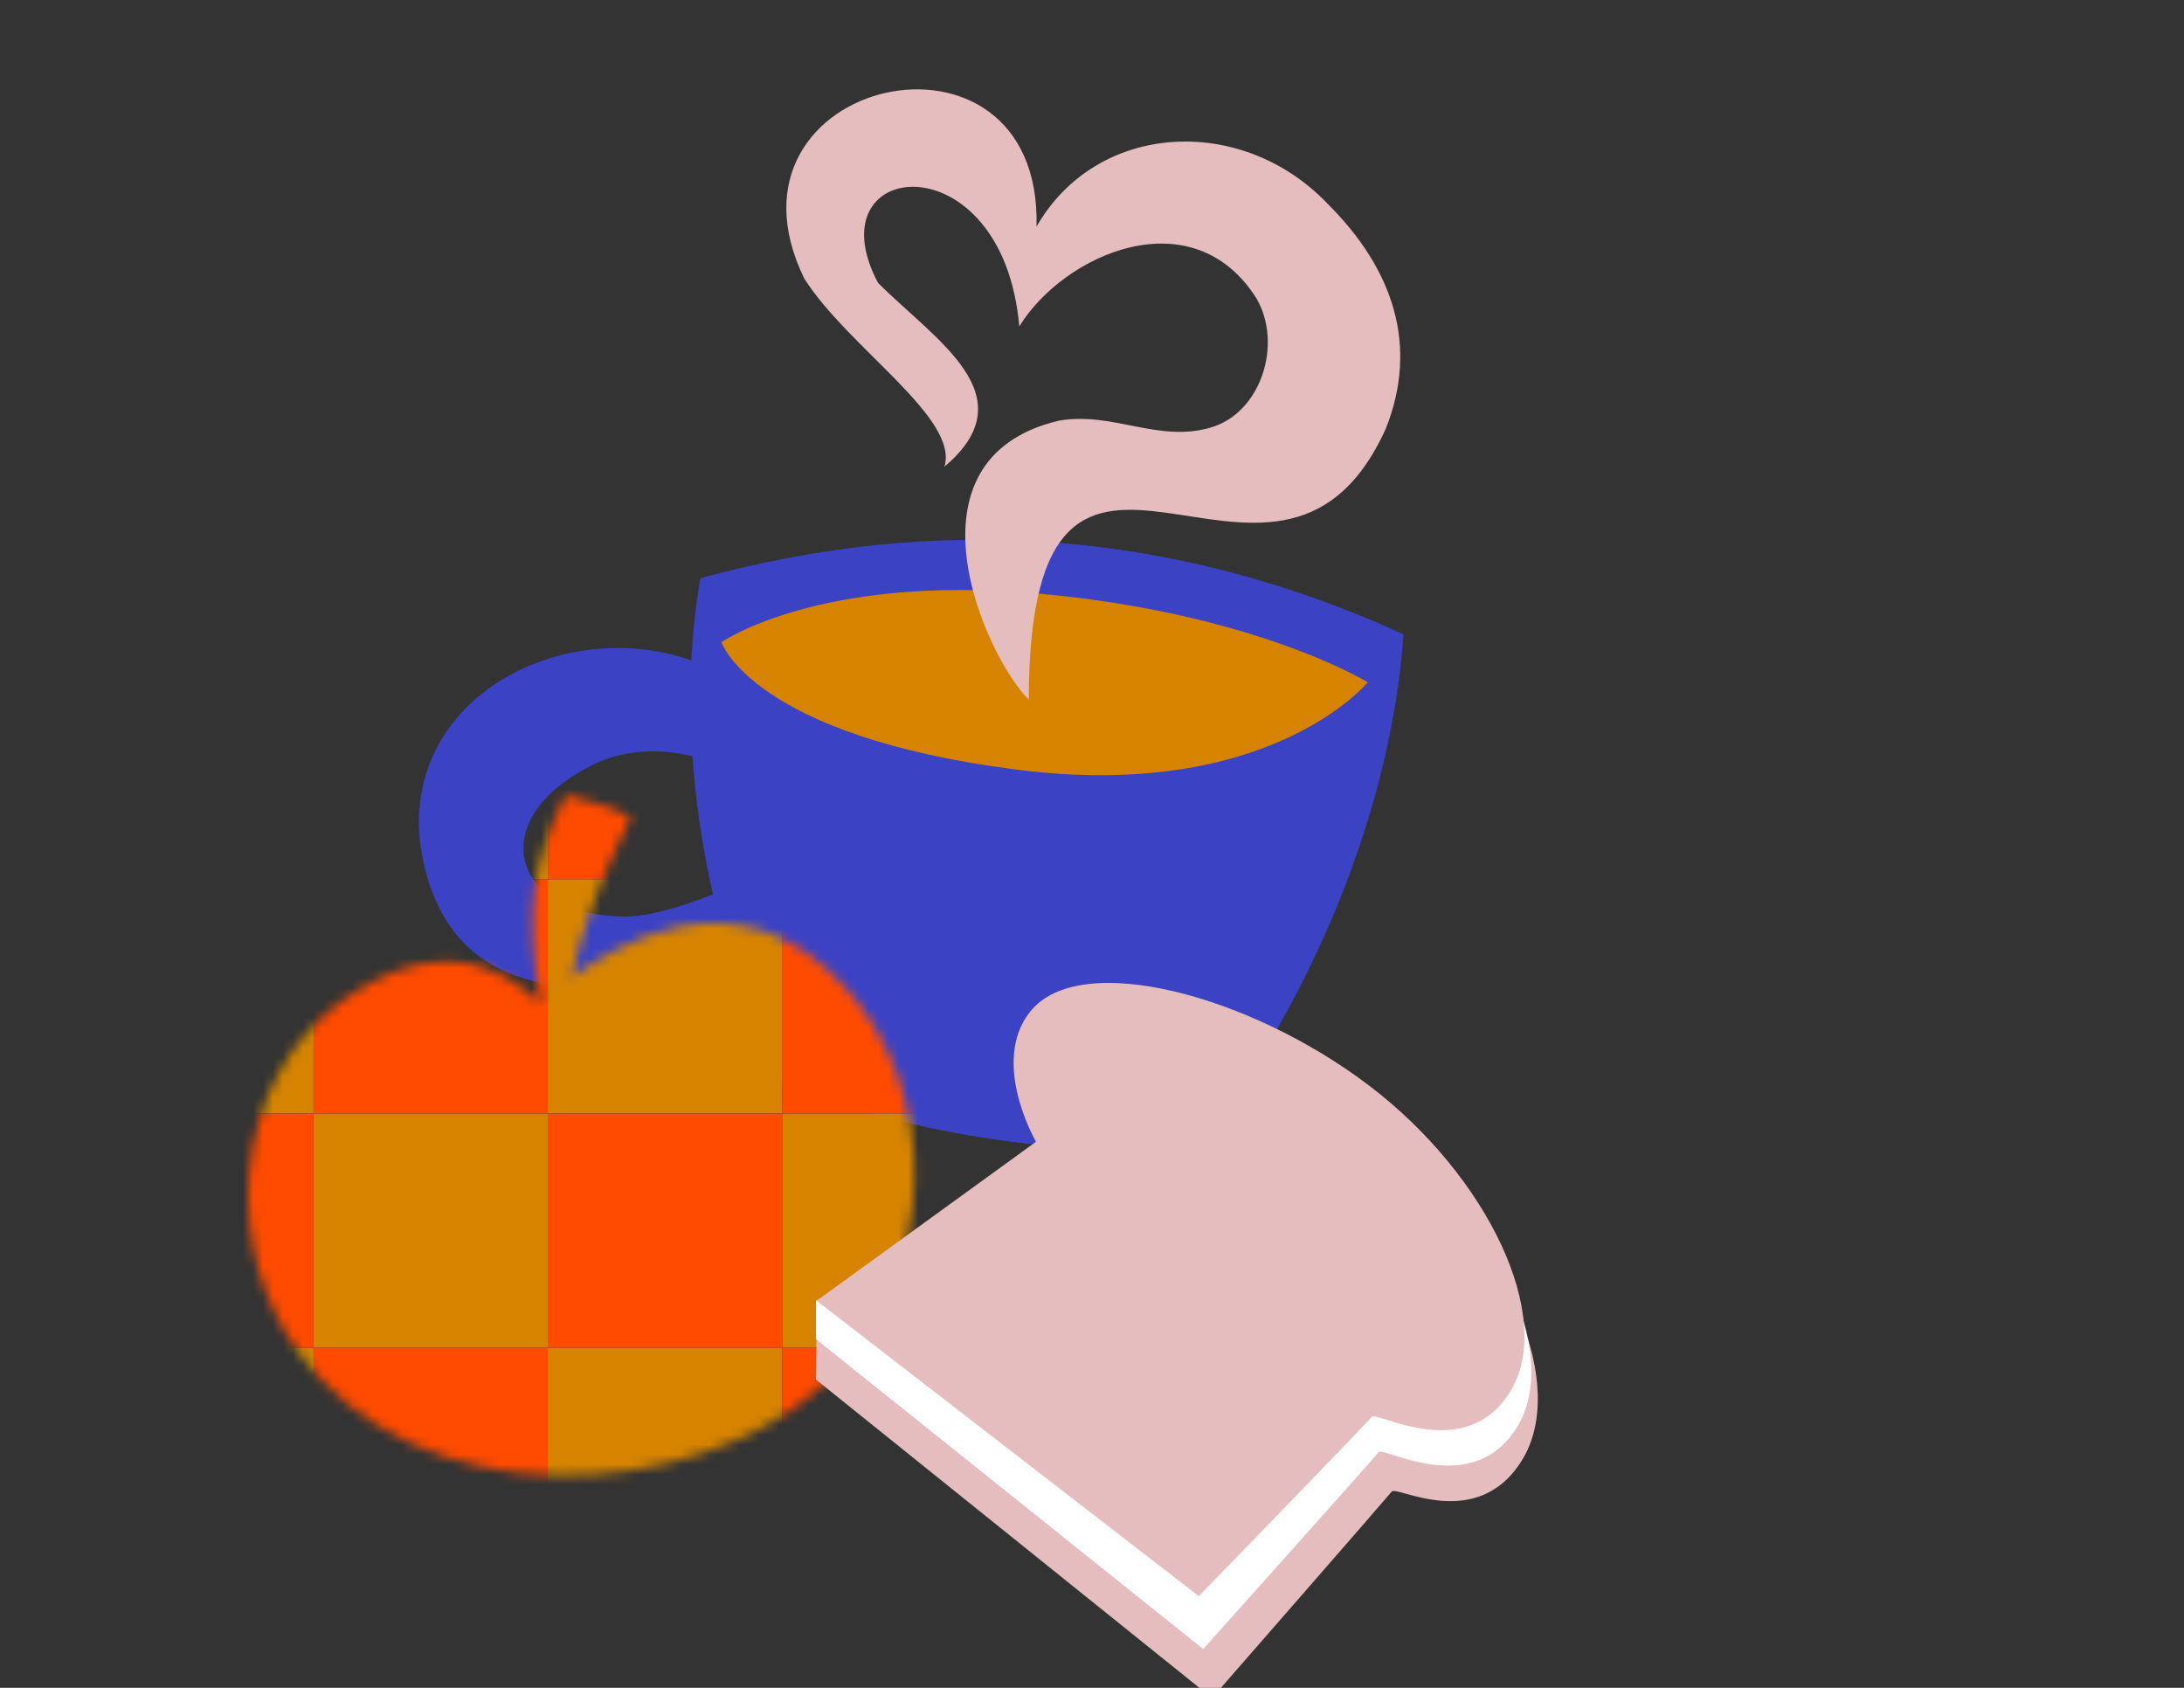 <svg width="220" height="170" viewBox="0 0 220 170" fill="none" xmlns="http://www.w3.org/2000/svg">
<rect x="0" y="0" width="220" height="170" fill="#333333" stroke="none"/>
<g clip-path="url(#clip0_2001_1518)">
<path d="M78.486 94.618C67.273 99.584 45.114 105.484 42.304 84.82C40.409 66.959 64.35 58.983 76.931 70.99C76.077 72.419 76.844 78.573 76.805 80.215C72.733 75.649 64.483 74.228 59.137 77.345C48.959 82.664 51.535 92.048 62.448 92.295C67.6 92.662 77.372 87.563 77.372 87.563L78.486 94.618Z" fill="#3B42C4"/>
<path d="M141.382 63.882C140.12 81.79 132.064 100.765 120.77 115.596C107.608 116.658 90.267 114.175 78.24 108.688C71.205 94.111 67.667 74.741 70.551 58.235C94.426 51.734 118.094 53.269 141.388 63.882H141.382Z" fill="#3B42C4"/>
<path d="M72.674 64.683C72.674 64.683 82.465 57.822 104.445 59.771C126.424 61.72 137.778 68.721 137.778 68.721C137.778 68.721 127.933 80.749 102.523 77.532C75.804 74.141 72.674 64.69 72.674 64.69V64.683Z" fill="#D68400"/>
<path d="M133.653 20.437C124.969 11.446 110.445 12.287 104.411 22.826C104.985 0.213 71.152 7.762 81.01 28.046C85.429 35.014 96.642 42.103 95.133 47.008C103.617 39.847 94.179 34.253 88.445 28.486C81.764 15.885 101.014 13.876 102.676 32.878C107.201 25.529 120.177 19.863 126.591 30.095C129.207 34.66 127.051 41.529 122.019 43.044C116.712 44.646 112.154 41.435 106.694 42.363C90.354 46.194 99.212 66.085 103.63 70.463C103.71 32.151 128.48 67.68 139.586 43.197C142.924 34.847 140.394 27.111 133.659 20.45L133.653 20.437Z" fill="#E5BDBE"/>
<mask id="mask0_2001_1518" style="mask-type:luminance" maskUnits="userSpaceOnUse" x="25" y="80" width="68" height="69">
<path d="M83.363 97.662C73.184 88.491 62.358 95.005 57.552 98.456C58.773 92.863 61.029 87.436 63.559 82.337C62.044 81.222 56.985 80.074 56.985 80.074C53.594 86.609 52.84 92.135 54.462 101.046C53.467 100.305 46.692 92.409 34.992 100.405C23.285 108.395 21.282 126.97 32.102 138.671C46.232 153.969 73.978 150.064 84.865 137.489C95.751 124.914 93.688 106.966 83.363 97.662Z" fill="white"/>
</mask>
<g mask="url(#mask0_2001_1518)">
<path d="M31.58 88.564H7.979V112.152H31.58V88.564Z" fill="#D68400"/>
<path d="M31.58 135.747H7.979V159.335H31.58V135.747Z" fill="#D68400"/>
<path d="M55.182 64.976H31.588V88.564H55.182V64.976Z" fill="#D68400"/>
<path d="M55.182 112.159H31.588V135.747H55.182V112.159Z" fill="#D68400"/>
<path d="M78.783 88.564H55.182V112.152H78.776V88.564H78.783Z" fill="#D68400"/>
<path d="M78.783 135.747H55.182V159.335H78.776V135.747H78.783Z" fill="#D68400"/>
<path d="M102.384 64.976H78.79V88.564H102.384V64.976Z" fill="#D68400"/>
<path d="M102.384 112.159H78.79V135.747H102.384V112.159Z" fill="#D68400"/>
<path d="M31.58 112.159H7.979V135.747H31.58V112.159Z" fill="#FF4B00"/>
<path d="M55.182 88.564H31.588V112.152H55.182V88.564Z" fill="#FF4B00"/>
<path d="M55.182 135.747H31.588V159.335H55.182V135.747Z" fill="#FF4B00"/>
<path d="M78.783 64.976H55.182V88.564H78.776V64.976H78.783Z" fill="#FF4B00"/>
<path d="M31.58 64.976H7.979V88.563H31.58V64.976Z" fill="#FF4B00"/>
<path d="M78.783 112.159H55.182V135.747H78.776V112.159H78.783Z" fill="#FF4B00"/>
<path d="M102.384 88.564H78.79V112.152H102.384V88.564Z" fill="#FF4B00"/>
<path d="M102.384 135.747H78.79V159.335H102.384V135.747Z" fill="#FF4B00"/>
</g>
<path d="M82.198 138.946L82.291 131.03C82.291 131.03 106.921 123.928 110.959 118.822C115.958 112.495 128.32 107.342 140.327 116.493C152.335 125.644 157.848 139.62 153.349 147.016C148.851 154.411 140.688 149.612 140.2 150.226C139.713 150.84 122.092 171.024 122.092 171.024L82.198 138.953V138.946Z" fill="#E5BDBE"/>
<path d="M82.198 134.894V131.03L106.827 116.459C106.827 116.459 100.406 110.586 104.445 105.479C109.444 99.152 126.664 103.797 138.665 112.948C150.666 122.099 157.348 136.336 152.835 143.705C148.323 151.074 139.346 145.647 138.872 146.268C138.398 146.889 121.204 166.092 121.204 166.092L82.205 134.888L82.198 134.894Z" fill="white"/>
<path d="M82.26 131.017L104.359 114.998C104.359 114.998 99.72 107.022 103.752 101.916C108.751 95.588 125.972 100.234 137.972 109.384C149.973 118.535 156.655 132.772 152.143 140.141C147.631 147.51 138.653 142.083 138.179 142.704C137.705 143.325 120.759 160.766 120.759 160.766L82.26 131.01V131.017Z" fill="#E5BDBE"/>
</g>
<defs>
<clipPath id="clip0_2001_1518">
<rect width="220" height="170" fill="white"/>
</clipPath>
</defs>
</svg>
